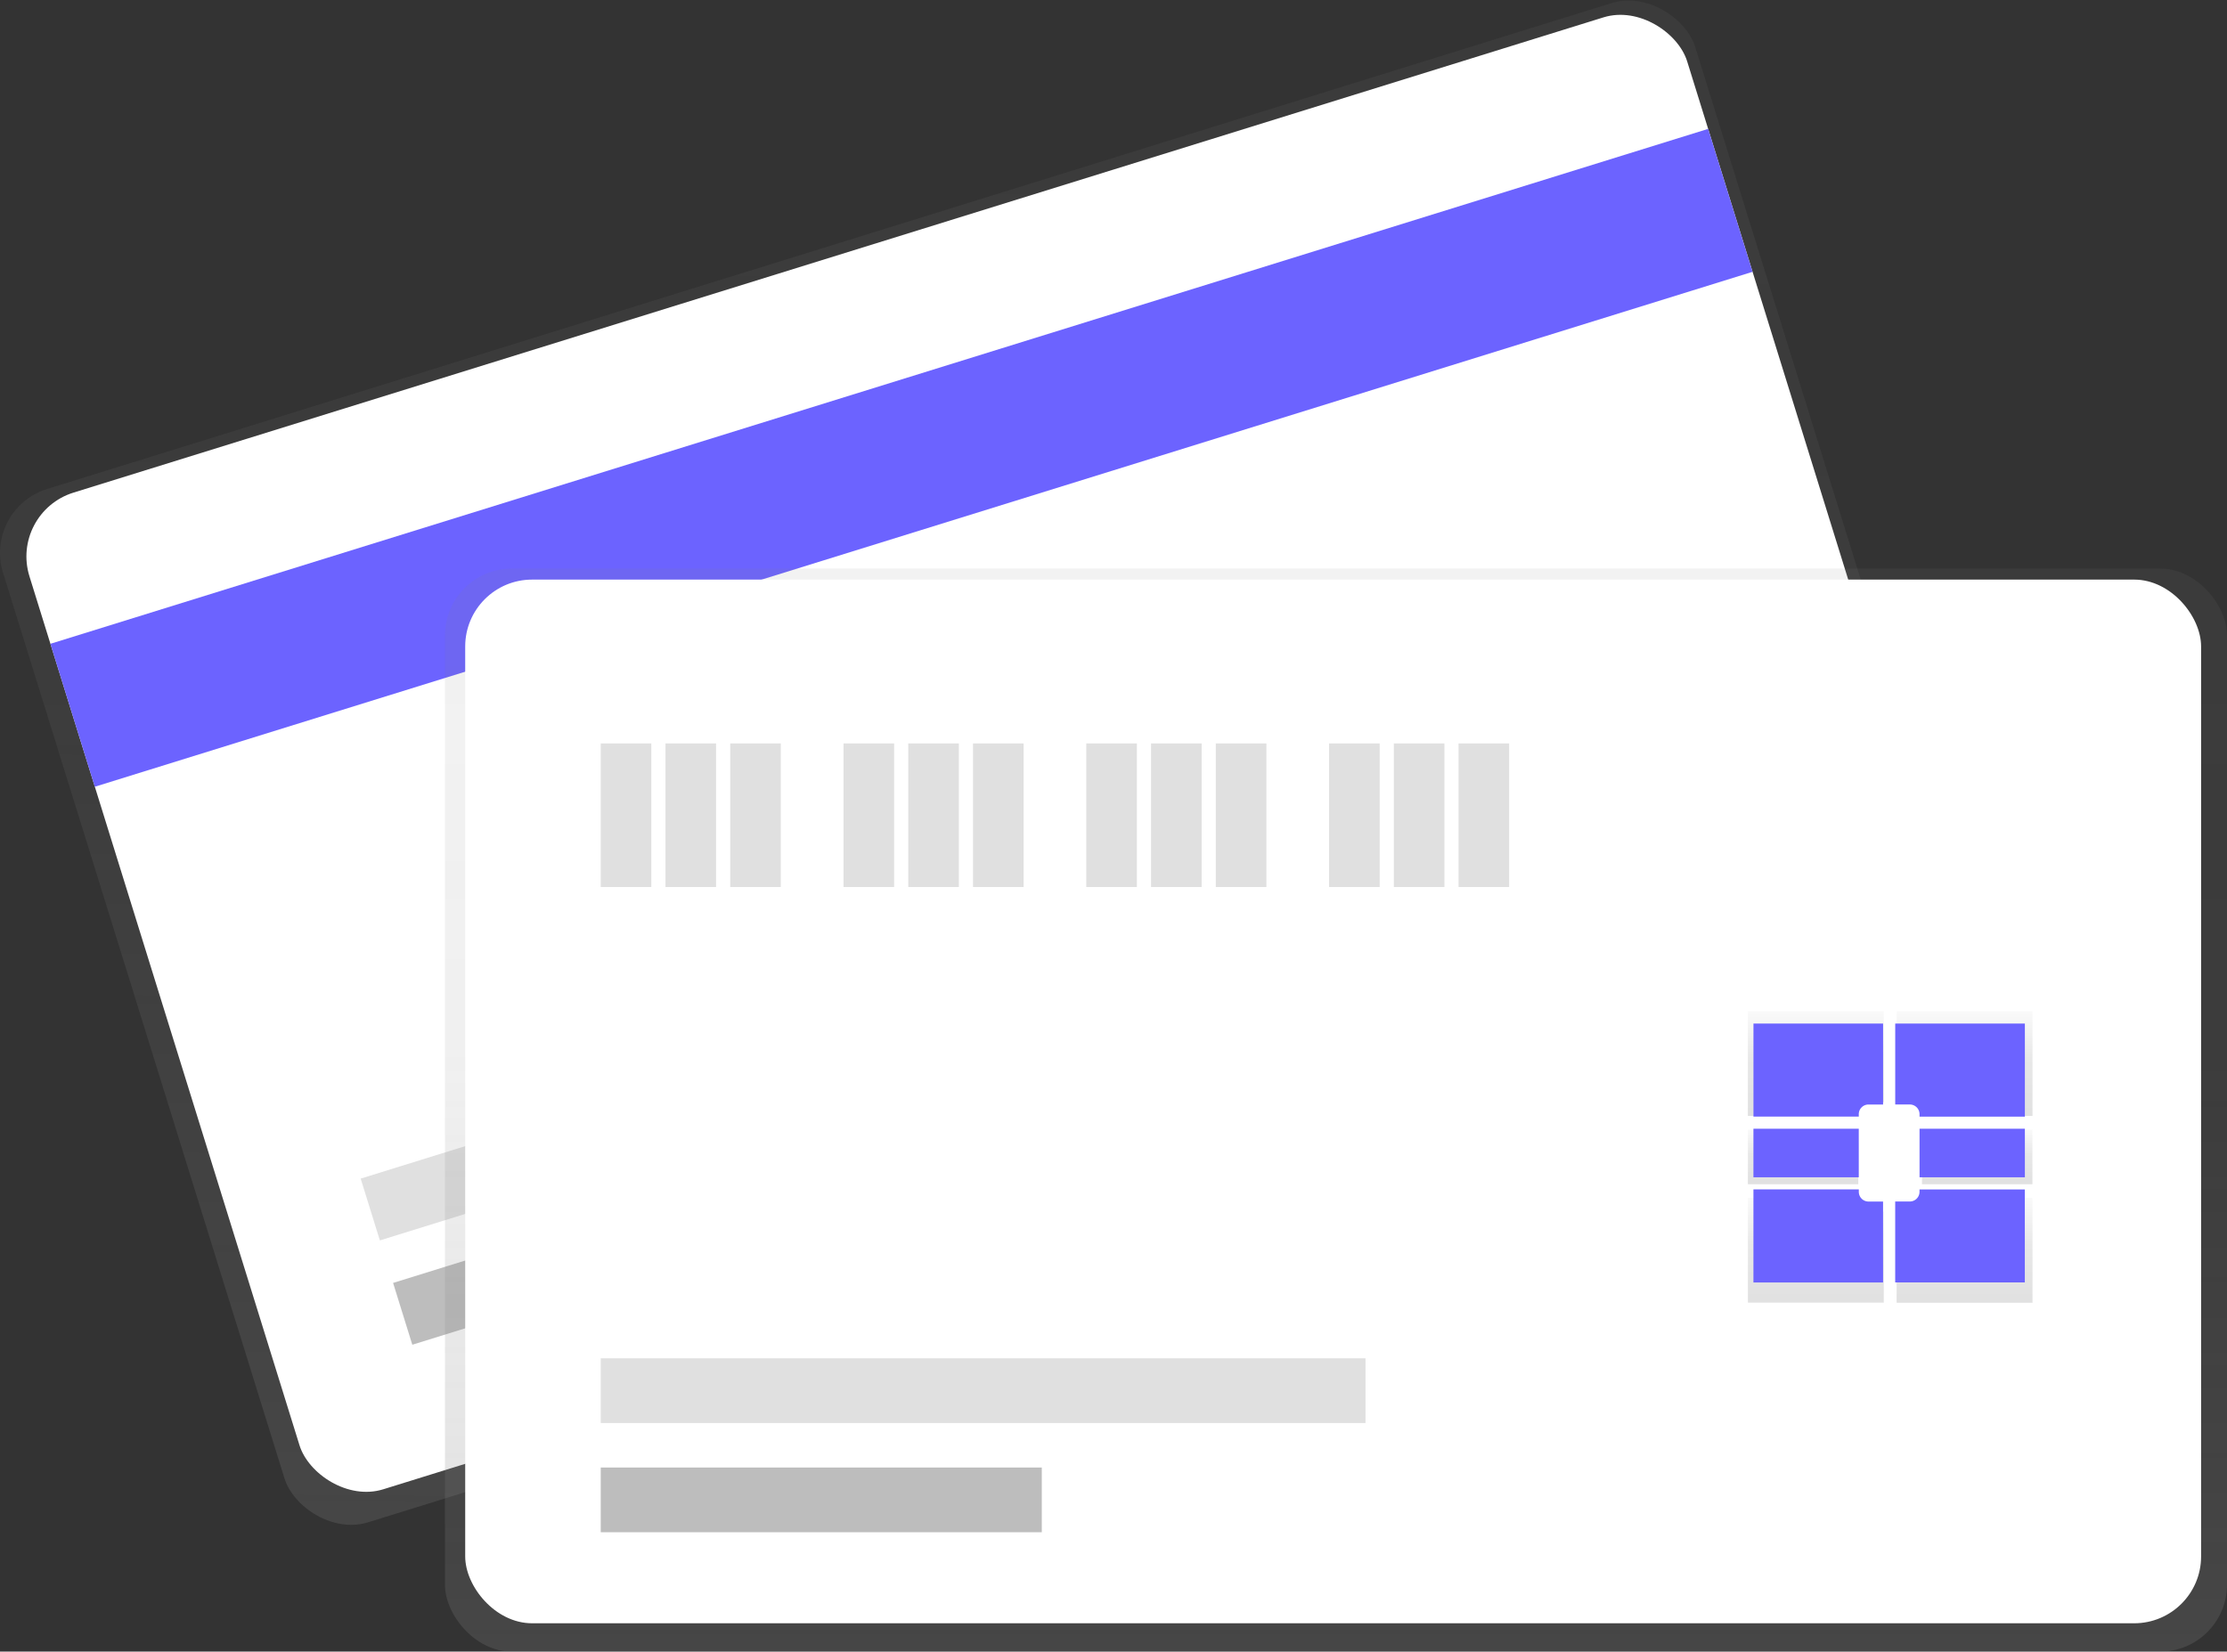 <?xml version="1.0" encoding="UTF-8"?> <svg xmlns="http://www.w3.org/2000/svg" xmlns:xlink="http://www.w3.org/1999/xlink" id="e3866539-15f4-430f-92e8-a39661b64412" data-name="Layer 1" width="915.69" height="679.28" viewBox="0 0 915.69 679.28"><rect x="0" y="0" width="915.69" height="679.28" fill="#333333" stroke="none"/> <defs> <linearGradient id="fc905628-b5a5-44d2-a4d3-c3e7b0ae88f3" x1="549.23" y1="734.77" x2="549.23" y2="126.57" gradientTransform="matrix(0.97, 0.31, -0.3, 0.99, 144.2, -171.29)" gradientUnits="userSpaceOnUse"> <stop offset="0" stop-color="gray" stop-opacity="0.25"></stop> <stop offset="0.54" stop-color="gray" stop-opacity="0.12"></stop> <stop offset="1" stop-color="gray" stop-opacity="0.1"></stop> </linearGradient> <linearGradient id="c95e1ae4-289c-4d69-a4b2-d524402207e9" x1="549.32" y1="679.28" x2="549.32" y2="233.84" gradientTransform="matrix(1, 0, 0, 1, 0, 0)" xlink:href="#fc905628-b5a5-44d2-a4d3-c3e7b0ae88f3"></linearGradient> <linearGradient id="179a080d-7ec3-4ffe-a5de-62706a541b28" x1="888.78" y1="569.3" x2="888.78" y2="526.2" gradientUnits="userSpaceOnUse"> <stop offset="0" stop-opacity="0.12"></stop> <stop offset="0.55" stop-opacity="0.09"></stop> <stop offset="1" stop-opacity="0.02"></stop> </linearGradient> <linearGradient id="70237d60-1aff-4f66-bd15-fe7ff4f620b4" x1="888.78" y1="646.14" x2="888.78" y2="603.03" xlink:href="#179a080d-7ec3-4ffe-a5de-62706a541b28"></linearGradient> <linearGradient id="23a7cc45-3634-41c8-b854-b6dad7f03557" x1="741.39" y1="487.05" x2="741.39" y2="464.56" xlink:href="#179a080d-7ec3-4ffe-a5de-62706a541b28"></linearGradient> <linearGradient id="8b580cf0-29ea-4363-9065-3a98b2499819" x1="949.9" y1="646.14" x2="949.9" y2="603.03" xlink:href="#179a080d-7ec3-4ffe-a5de-62706a541b28"></linearGradient> <linearGradient id="64ac1773-8f45-4df6-a418-07dc494bdcee" x1="949.9" y1="569.3" x2="949.9" y2="526.2" xlink:href="#179a080d-7ec3-4ffe-a5de-62706a541b28"></linearGradient> <linearGradient id="4722d46c-9d1d-46a6-8fd6-e88ecc3eaff1" x1="812.99" y1="487.05" x2="812.99" y2="464.56" xlink:href="#179a080d-7ec3-4ffe-a5de-62706a541b28"></linearGradient> </defs> <title>credit card</title> <rect x="184.86" y="201.53" width="728.62" height="445" rx="27.5" ry="27.5" transform="translate(-243.25 71.69) rotate(-17.26)" fill="url(#fc905628-b5a5-44d2-a4d3-c3e7b0ae88f3)"></rect> <rect x="193.72" y="205.56" width="713.76" height="429.25" rx="27.5" ry="27.5" transform="translate(-242.04 71.94) rotate(-17.26)" fill="#fff"></rect> <rect x="155.95" y="267.86" width="713.76" height="61.56" transform="translate(-207.68 55.26) rotate(-17.26)" fill="#6c63ff"></rect> <rect x="303.67" y="610.49" width="181.35" height="26.62" transform="translate(-309.5 34.75) rotate(-17.26)" fill="#bdbdbd"></rect> <rect x="287.34" y="547.84" width="314.45" height="26.62" transform="translate(-288.65 46.83) rotate(-17.26)" fill="#e0e0e0"></rect> <rect x="182.96" y="233.84" width="732.73" height="445.44" rx="27.5" ry="27.5" fill="url(#c95e1ae4-289c-4d69-a4b2-d524402207e9)"></rect> <rect x="191.28" y="238.38" width="713.76" height="429.25" rx="27.5" ry="27.5" fill="#fff"></rect> <rect x="247.01" y="305.76" width="20.8" height="59.06" fill="#e0e0e0"></rect> <rect x="273.63" y="305.76" width="20.8" height="59.06" fill="#e0e0e0"></rect> <rect x="300.25" y="305.76" width="20.8" height="59.06" fill="#e0e0e0"></rect> <rect x="346.84" y="305.76" width="20.8" height="59.06" fill="#e0e0e0"></rect> <rect x="373.46" y="305.76" width="20.8" height="59.06" fill="#e0e0e0"></rect> <rect x="400.08" y="305.76" width="20.8" height="59.06" fill="#e0e0e0"></rect> <rect x="446.66" y="305.76" width="20.8" height="59.06" fill="#e0e0e0"></rect> <rect x="473.29" y="305.76" width="20.8" height="59.06" fill="#e0e0e0"></rect> <rect x="499.91" y="305.76" width="20.8" height="59.06" fill="#e0e0e0"></rect> <rect x="546.49" y="305.76" width="20.8" height="59.06" fill="#e0e0e0"></rect> <rect x="573.11" y="305.76" width="20.8" height="59.06" fill="#e0e0e0"></rect> <rect x="599.73" y="305.76" width="20.8" height="59.06" fill="#e0e0e0"></rect> <rect x="247.01" y="603.57" width="181.35" height="26.62" fill="#bdbdbd"></rect> <rect x="247.01" y="558.65" width="314.45" height="26.62" fill="#e0e0e0"></rect> <path d="M906.25,568.21a4.38,4.38,0,0,1,4.22-4.53h6.26V526.2H860.84v43.1h45.4Z" transform="translate(-142.16 -110.36)" fill="url(#179a080d-7ec3-4ffe-a5de-62706a541b28)"></path> <path d="M910.47,608.66a4.38,4.38,0,0,1-4.22-4.53V603h-45.4v43.1h55.88V608.66Z" transform="translate(-142.16 -110.36)" fill="url(#70237d60-1aff-4f66-bd15-fe7ff4f620b4)"></path> <rect x="718.69" y="464.56" width="45.4" height="22.49" fill="url(#23a7cc45-3634-41c8-b854-b6dad7f03557)"></rect> <path d="M932.44,604.13a4.38,4.38,0,0,1-4.22,4.53H922v37.48h55.88V603h-45.4Z" transform="translate(-142.16 -110.36)" fill="url(#8b580cf0-29ea-4363-9065-3a98b2499819)"></path> <path d="M922,526.2v37.48h6.26a4.38,4.38,0,0,1,4.22,4.53v1.09h45.4V526.2Z" transform="translate(-142.16 -110.36)" fill="url(#64ac1773-8f45-4df6-a418-07dc494bdcee)"></path> <rect x="790.28" y="464.56" width="45.4" height="22.49" fill="url(#4722d46c-9d1d-46a6-8fd6-e88ecc3eaff1)"></rect> <path d="M906.44,568.63a4,4,0,0,1,4-4h6V531.34h-53.3V569.6h43.31Z" transform="translate(-142.16 -110.36)" fill="#6c63ff"></path> <path d="M910.46,604.54a4,4,0,0,1-4-4v-1H863.13v38.27h53.3V604.54Z" transform="translate(-142.16 -110.36)" fill="#6c63ff"></path> <rect x="720.97" y="464.23" width="43.31" height="19.97" fill="#6c63ff"></rect> <path d="M931.42,600.52a4,4,0,0,1-4,4h-6v33.28h53.3V599.55H931.42Z" transform="translate(-142.16 -110.36)" fill="#6c63ff"></path> <path d="M921.43,531.34v33.28h6a4,4,0,0,1,4,4v1h43.31V531.34Z" transform="translate(-142.16 -110.36)" fill="#6c63ff"></path> <rect x="789.27" y="464.23" width="43.31" height="19.97" fill="#6c63ff"></rect> </svg> 